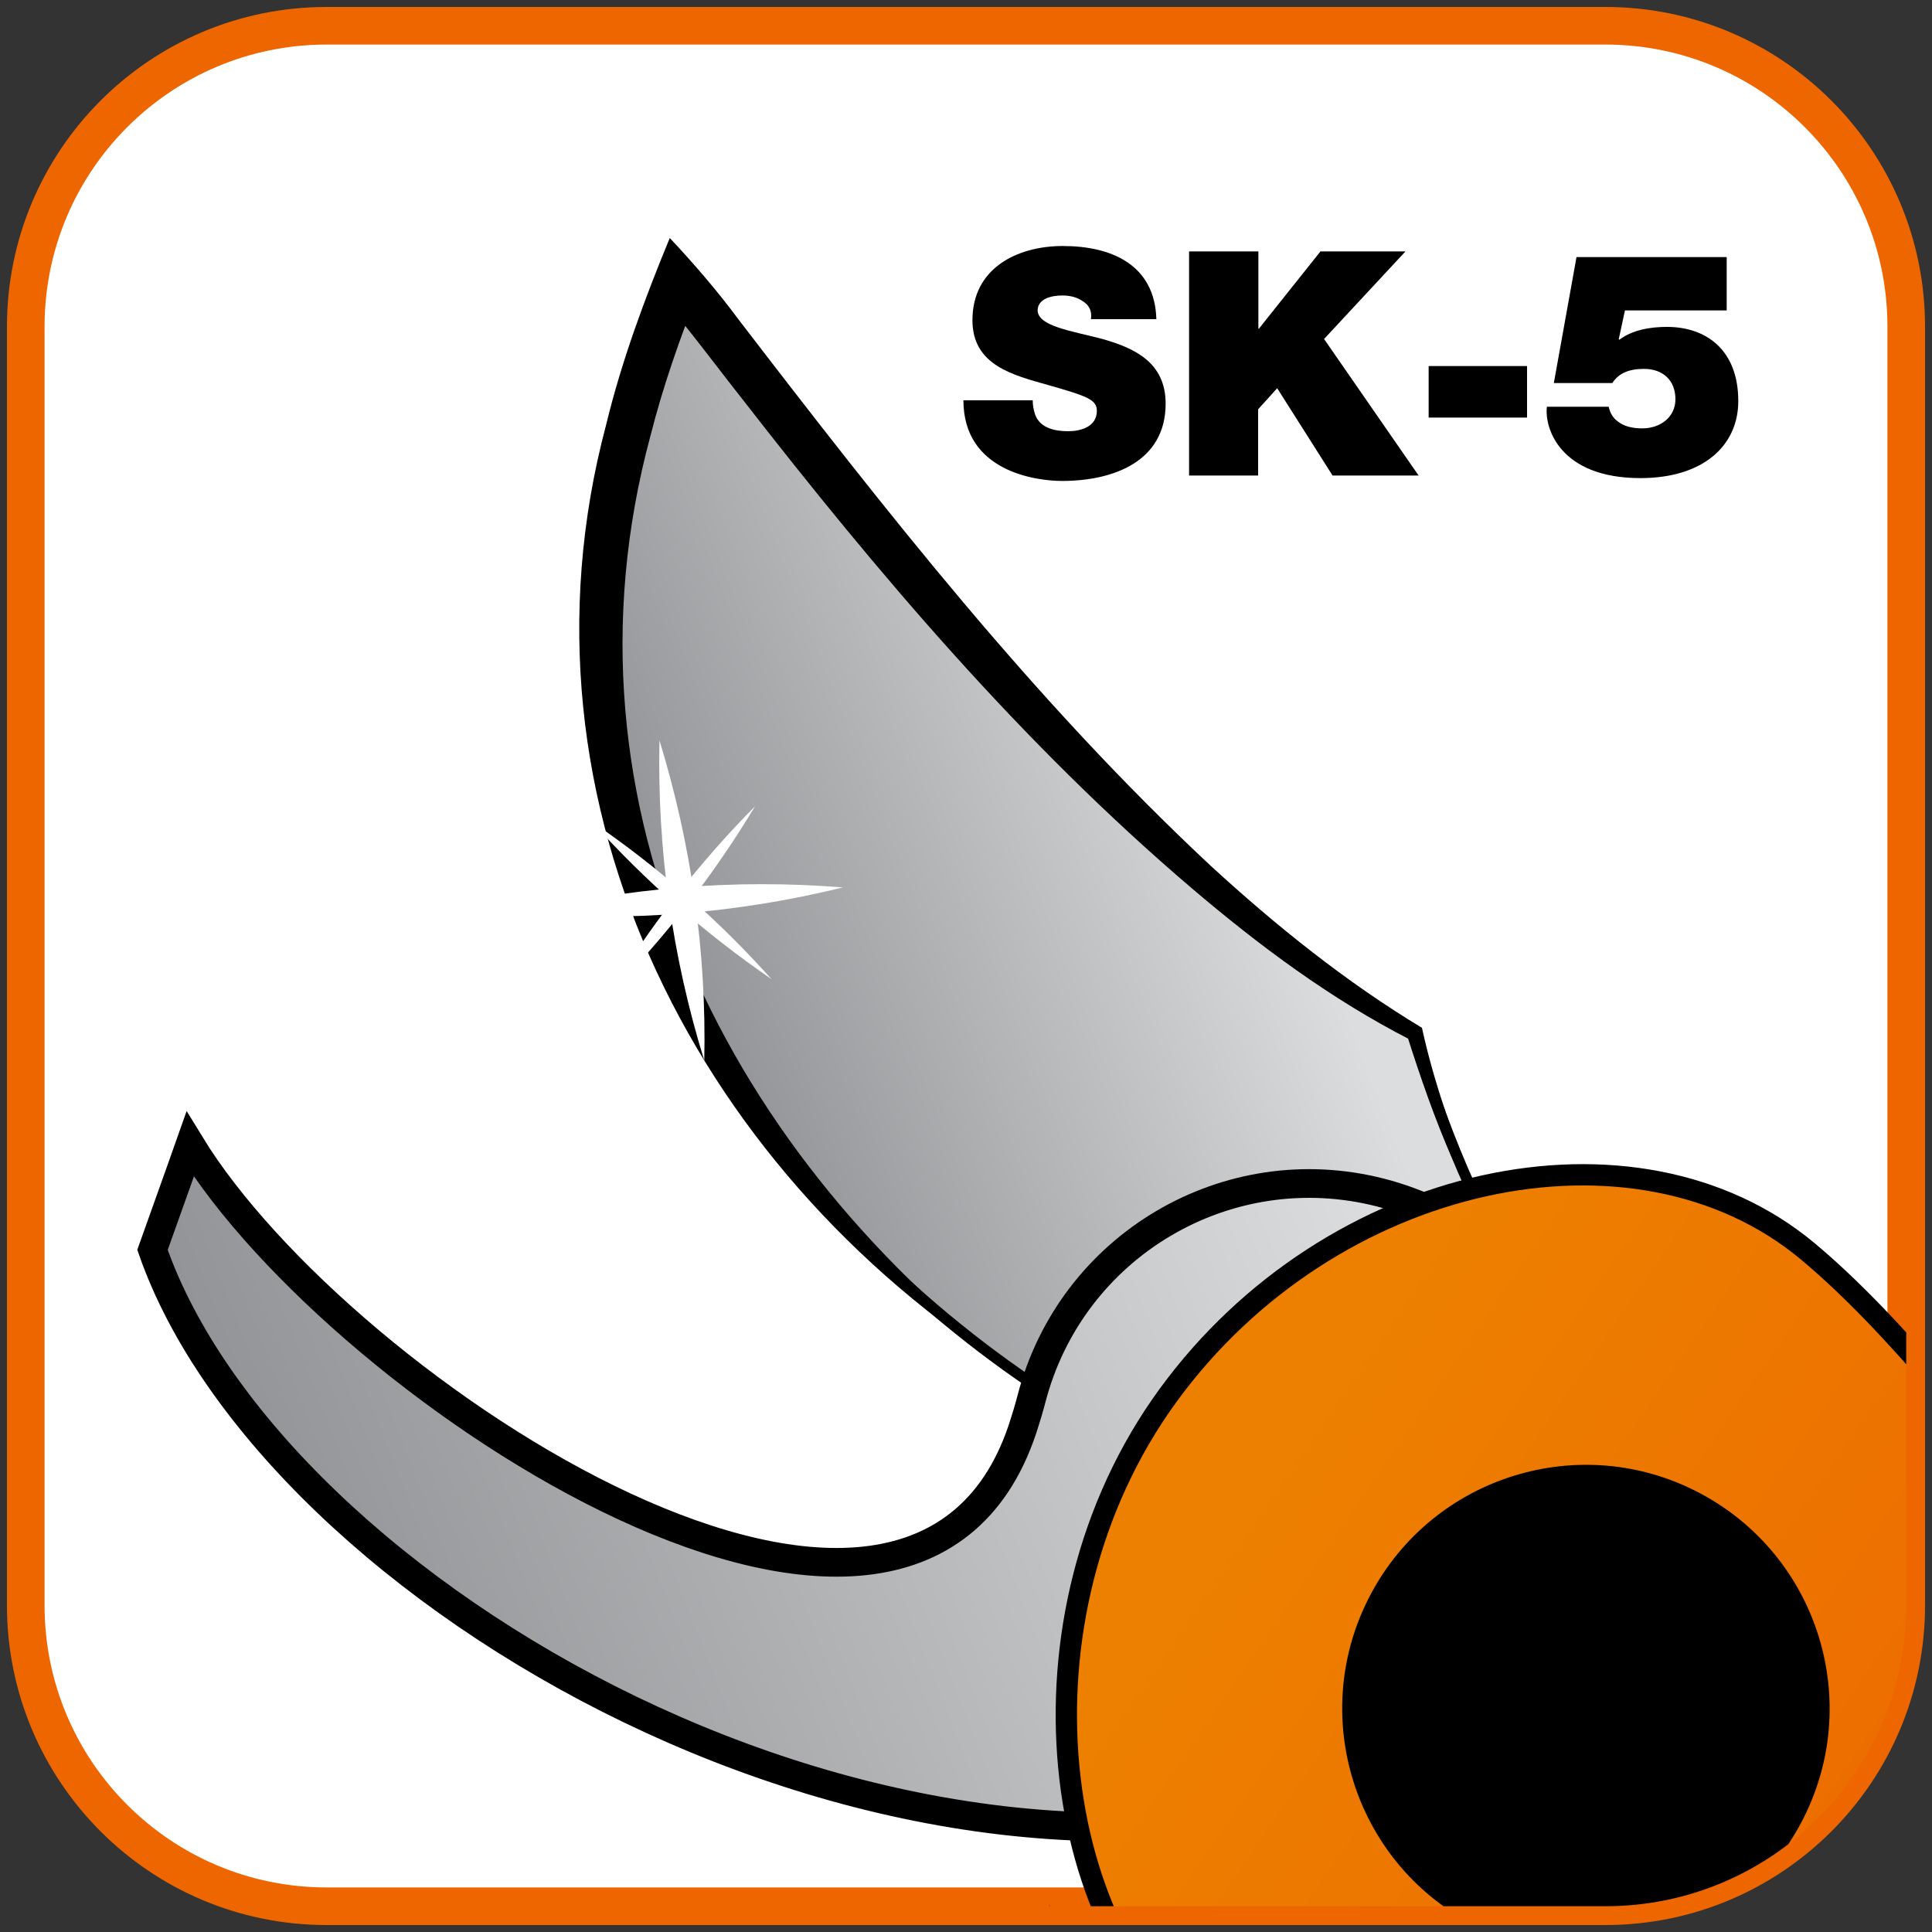 <?xml version="1.0" encoding="utf-8"?>
<!-- Generator: Adobe Illustrator 26.5.0, SVG Export Plug-In . SVG Version: 6.00 Build 0)  -->
<svg version="1.1" id="Layer_1" xmlns="http://www.w3.org/2000/svg" xmlns:xlink="http://www.w3.org/1999/xlink" x="0px" y="0px"
	 viewBox="0 0 75 75" style="enable-background:new 0 0 75 75;" xml:space="preserve">
<rect x="0" y="0" width="75" height="75" fill="#333333" stroke="none"/>
<style type="text/css">
	.st0{fill:#FFFFFF;stroke:#ED6600;stroke-width:1.46;stroke-miterlimit:10;}
	.st1{fill:url(#SVGID_1_);}
	.st2{fill:url(#SVGID_00000055668626300282722110000008192335949601721256_);}
	.st3{fill:url(#SVGID_00000057141155717562417150000015430220888550639529_);}
	.st4{fill:none;stroke:#000000;stroke-width:0.575;stroke-miterlimit:10;}
	.st5{fill:#FFFFFF;}
	.st6{fill:none;stroke:#000000;stroke-width:0.507;stroke-miterlimit:10;}
	.st7{fill:url(#SVGID_00000119814824131364095850000016472995358684599179_);}
	.st8{fill:url(#SVGID_00000128455228724299812100000002732225852389228734_);}
	.st9{fill:url(#SVGID_00000178177836563018675570000009018308264146039978_);}
	.st10{clip-path:url(#SVGID_00000158007491538050194360000014546399612912500376_);}
	
		.st11{fill:url(#SVGID_00000164483690970052433540000013594058816927416217_);stroke:#000000;stroke-width:0.423;stroke-miterlimit:10;}
	
		.st12{fill:url(#SVGID_00000066476421164509105910000005974691100805889957_);stroke:#000000;stroke-width:0.423;stroke-miterlimit:10;}
	.st13{fill:none;stroke:#000000;stroke-width:1.114;stroke-miterlimit:10;}
	.st14{fill:none;}
	
		.st15{fill:url(#SVGID_00000029758701159013953890000002099876986452271544_);stroke:#000000;stroke-width:0.827;stroke-miterlimit:10;}
	.st16{fill:none;stroke:#ED6600;stroke-width:1.46;stroke-miterlimit:10;}
	.st17{fill:#FF5100;}
	.st18{fill:url(#SVGID_00000052807377467125556810000013400058165718150302_);}
	.st19{fill:url(#SVGID_00000042734838912540891870000011635234356514979495_);}
	.st20{fill:url(#SVGID_00000070798001958880287900000012639992883283700884_);}
	.st21{fill:url(#SVGID_00000075160942946999116950000009043012554210318724_);}
	.st22{opacity:0.6;}
	.st23{opacity:0.4;fill:none;stroke:#FFFFFF;stroke-width:1.32;stroke-miterlimit:10;}
	.st24{opacity:0.6;fill:none;stroke:#FFFFFF;stroke-width:1.65;stroke-miterlimit:10;}
	.st25{opacity:0.2;fill:none;stroke:#FFFFFF;stroke-width:0.99;stroke-miterlimit:10;}
	.st26{fill:url(#SVGID_00000094583036149183889250000015192912393176354491_);}
	.st27{fill:url(#SVGID_00000084512063204312269940000016065127589768734379_);}
	.st28{fill:url(#SVGID_00000138559735095181035920000018201745921063650957_);}
	.st29{fill:url(#SVGID_00000098934277042794954710000014735938437845770925_);}
	.st30{fill:url(#SVGID_00000061464270114327744000000012714452627035458466_);}
	.st31{fill:url(#SVGID_00000161606698233358176770000008363957227114489273_);}
	.st32{fill:url(#SVGID_00000099657523555021160970000001713211866232199552_);}
	.st33{clip-path:url(#SVGID_00000050653190807484422630000001199859924746398095_);}
	.st34{fill:url(#SVGID_00000075133881115597585670000007573108418534607263_);}
	.st35{fill:url(#SVGID_00000106835051338583150650000018235561887708753540_);}
	.st36{fill:url(#SVGID_00000152985912368240691590000013302207538909946754_);}
	.st37{fill:url(#SVGID_00000104672650309560570700000011164753531585885608_);}
	.st38{fill:url(#SVGID_00000049191213893921528840000009880691026465972147_);}
	.st39{opacity:0.35;}
	.st40{fill:url(#SVGID_00000092435942423646490710000006171562631847974317_);}
	.st41{fill:url(#SVGID_00000142887289445457846060000016336528717680662683_);}
	.st42{fill:#ED6600;stroke:#000000;stroke-width:0.244;stroke-miterlimit:10;}
</style>
<g>
	<path class="st0" d="M62.32,74H12.68C6.23,74,1,68.77,1,62.32V12.68C1,6.23,6.23,1,12.68,1h49.64C68.77,1,74,6.23,74,12.68v49.64
		C74,68.77,68.77,74,62.32,74z"/>
	<g>
		<path d="M40.09,15.54c0,0.21,0.04,0.4,0.1,0.57c0.2,0.52,0.78,0.63,1.28,0.63c0.44,0,1.11-0.15,1.11-0.79c0-0.44-0.38-0.57-1.88-1
			c-1.38-0.39-2.95-0.77-2.95-2.52c0-2.01,1.72-2.88,3.51-2.88c1.89,0,3.57,0.73,3.63,2.84h-2.54c0.05-0.33-0.08-0.55-0.32-0.7
			c-0.23-0.16-0.51-0.22-0.79-0.22c-0.37,0-0.96,0.1-0.96,0.59c0.04,0.61,1.3,0.78,2.52,1.1c1.23,0.35,2.45,0.9,2.45,2.51
			c0,2.27-2.07,3-4.02,3c-0.98,0-3.83-0.35-3.83-3.13H40.09z"/>
		<path d="M46.17,9.76h2.68v3h0.02l2.39-3h3.3l-3.16,3.4l3.67,5.3h-3.34l-2.15-3.39l-0.74,0.82v2.57h-2.68V9.76z"/>
		<path d="M55.46,14.21h3.82v2h-3.82V14.21z"/>
		<path d="M62.45,15.79c0.05,0.23,0.16,0.43,0.34,0.56c0.24,0.2,0.58,0.28,0.96,0.28c0.72,0,1.29-0.45,1.29-1.13
			c0-0.74-0.49-1.18-1.22-1.18c-0.57,0-0.98,0.16-1.23,0.55h-2.27l0.88-4.89h5.83v2.07h-3.95l-0.24,1.12l0.02,0.02
			c0.52-0.39,1.22-0.5,1.85-0.5c1.51,0,2.77,0.88,2.77,2.88c0,1.72-1.35,2.99-3.8,2.99c-3.11,0-3.73-1.93-3.63-2.77H62.45z"/>
	</g>
	<g>
		<defs>
			<path id="SVGID_00000008843149671551964420000001965143541381754285_" d="M62.32,74H12.68C6.23,74,1,68.77,1,62.32V12.68
				C1,6.23,6.23,1,12.68,1h49.64C68.77,1,74,6.23,74,12.68v49.64C74,68.77,68.77,74,62.32,74z"/>
		</defs>
		<clipPath id="SVGID_00000103981524326331851720000012032883471846012320_">
			<use xlink:href="#SVGID_00000008843149671551964420000001965143541381754285_"  style="overflow:visible;"/>
		</clipPath>
		<g style="clip-path:url(#SVGID_00000103981524326331851720000012032883471846012320_);">
			<linearGradient id="SVGID_1_" gradientUnits="userSpaceOnUse" x1="23.157" y1="37.806" x2="47.95" y2="28.079">
				<stop  offset="5.181347e-03" style="stop-color:#898B8E"/>
				<stop  offset="1" style="stop-color:#DCDDDE"/>
			</linearGradient>
			<path style="fill:url(#SVGID_1_);stroke:#000000;stroke-width:0.423;stroke-miterlimit:10;" d="M59.02,49.41
				c-1.62-1.74-3.75-7.67-4.1-9.32C41.9,32.9,28.26,12.86,26.3,10.9c-8.87,21.59,4.16,36.26,13.63,42.72L59.02,49.41"/>
			<g>
				<path d="M39.93,53.62c-12.7-7.73-20.35-22.31-16.4-37.13c0.6-2.48,1.5-4.9,2.47-7.25c0.91,0.96,1.9,2.12,2.63,3.11
					c5.7,7.43,11.52,14.87,18.38,21.27c2.54,2.33,5.24,4.5,8.19,6.28c0.55,2.51,1.48,4.98,2.53,7.32c0.37,0.77,0.75,1.53,1.29,2.2
					c-2.17-2.67-3.37-6.01-4.41-9.26c0,0,0.15,0.21,0.15,0.21c-3.09-1.58-5.88-3.66-8.51-5.9c-6.57-5.6-12.17-12.2-17.45-19
					c-0.85-1.07-2.26-2.97-3.13-3.93c0,0,1.47-0.29,1.47-0.29c-0.74,1.86-1.4,3.74-1.89,5.67C21.36,31.33,28.33,45.02,39.93,53.62
					L39.93,53.62z"/>
			</g>
			
				<linearGradient id="SVGID_00000119102016404927150340000006835138105767826345_" gradientUnits="userSpaceOnUse" x1="7.159" y1="65.984" x2="53.987" y2="47.612">
				<stop  offset="5.181347e-03" style="stop-color:#898B8E"/>
				<stop  offset="1" style="stop-color:#DCDDDE"/>
			</linearGradient>
			
				<path style="fill:url(#SVGID_00000119102016404927150340000006835138105767826345_);stroke:#000000;stroke-width:0.423;stroke-miterlimit:10;" d="
				M40.04,54.31c1.54-5.96,7.61-9.55,13.57-8.01s9.55,7.61,8.01,13.57c-1,3.88-4.46,8.18-7.97,9.34
				c-18.86,6.67-43.08-7.37-47.73-20.69c0.81-2.26,1.46-4.1,1.46-4.1c5.89,9.63,28.31,24.3,32.41,10.75
				C39.92,54.77,40.04,54.31,40.04,54.31z"/>
			<path class="st13" d="M40.04,54.31c1.54-5.96,7.61-9.55,13.57-8.01s9.55,7.61,8.01,13.57c-1,3.88-4.46,8.18-7.97,9.34
				c-18.86,6.67-43.08-7.37-47.73-20.69c0.81-2.26,1.46-4.1,1.46-4.1c5.89,9.63,28.31,24.3,32.41,10.75
				C39.92,54.77,40.04,54.31,40.04,54.31z"/>
			
				<linearGradient id="SVGID_00000165952748750244136580000011378234964065112470_" gradientUnits="userSpaceOnUse" x1="79.584" y1="78.525" x2="48.96" y2="57.482">
				<stop  offset="0" style="stop-color:#ED6600"/>
				<stop  offset="1" style="stop-color:#ED8000"/>
			</linearGradient>
			
				<path style="fill:url(#SVGID_00000165952748750244136580000011378234964065112470_);stroke:#000000;stroke-width:0.827;stroke-miterlimit:10;" d="
				M76.16,86.24c3.28-0.36,6.55-2.32,8.7-5.55c2.56-3.86,2.83-8.48,1.06-11.92c-0.69-1.33-9.07-14.63-15.75-20.2
				c-6.68-5.57-18.51-3.06-24.82,5.59s-4.64,21.25,1.97,25.74C53.94,84.39,74.02,86.48,76.16,86.24z"/>
			<g>
				<path class="st14" d="M58.86,55.94c5.22-1.12,10.36,2.2,11.48,7.42c1.12,5.22-2.2,10.36-7.42,11.48
					c-5.22,1.12-10.36-2.2-11.48-7.42C50.32,62.21,53.64,57.06,58.86,55.94z"/>
				<path d="M53.2,61.91c-2.44,4.62-0.67,10.34,3.95,12.78c4.62,2.44,10.34,0.67,12.78-3.95c2.44-4.62,0.67-10.34-3.95-12.78
					C61.37,55.52,55.64,57.29,53.2,61.91z"/>
			</g>
			<g>
				<path d="M40.73,73.91c1.78,6.67,8.13,10.88,14.68,11.92c3.32,0.49,6.67,1.03,10.01,1.48c3.34,0.5,6.68,0.98,10.04,1.39
					c-3.39,0-6.76-0.33-10.13-0.67c-2.99-0.4-7.13-0.84-10.06-1.4C48.61,85.56,41.92,80.86,40.73,73.91L40.73,73.91z"/>
			</g>
		</g>
	</g>
	<g>
		<g>
			<g>
				<path class="st5" d="M25.6,28.74c1.24,4.05,1.83,8.2,1.74,12.43C26.09,37.13,25.51,32.97,25.6,28.74L25.6,28.74z"/>
			</g>
			<g>
				<path class="st5" d="M20.21,35.46c4.11-1,8.29-1.35,12.51-1.01C28.61,35.46,24.43,35.79,20.21,35.46L20.21,35.46z"/>
			</g>
		</g>
		<g>
			<g>
				<path class="st5" d="M29.31,31.3c-1.6,2.66-3.51,5.12-5.69,7.32C25.22,35.96,27.13,33.5,29.31,31.3L29.31,31.3z"/>
			</g>
			<g>
				<path class="st5" d="M22.98,31.9c2.56,1.75,4.9,3.8,6.97,6.11C27.4,36.26,25.05,34.21,22.98,31.9L22.98,31.9z"/>
			</g>
		</g>
	</g>
</g>
</svg>
